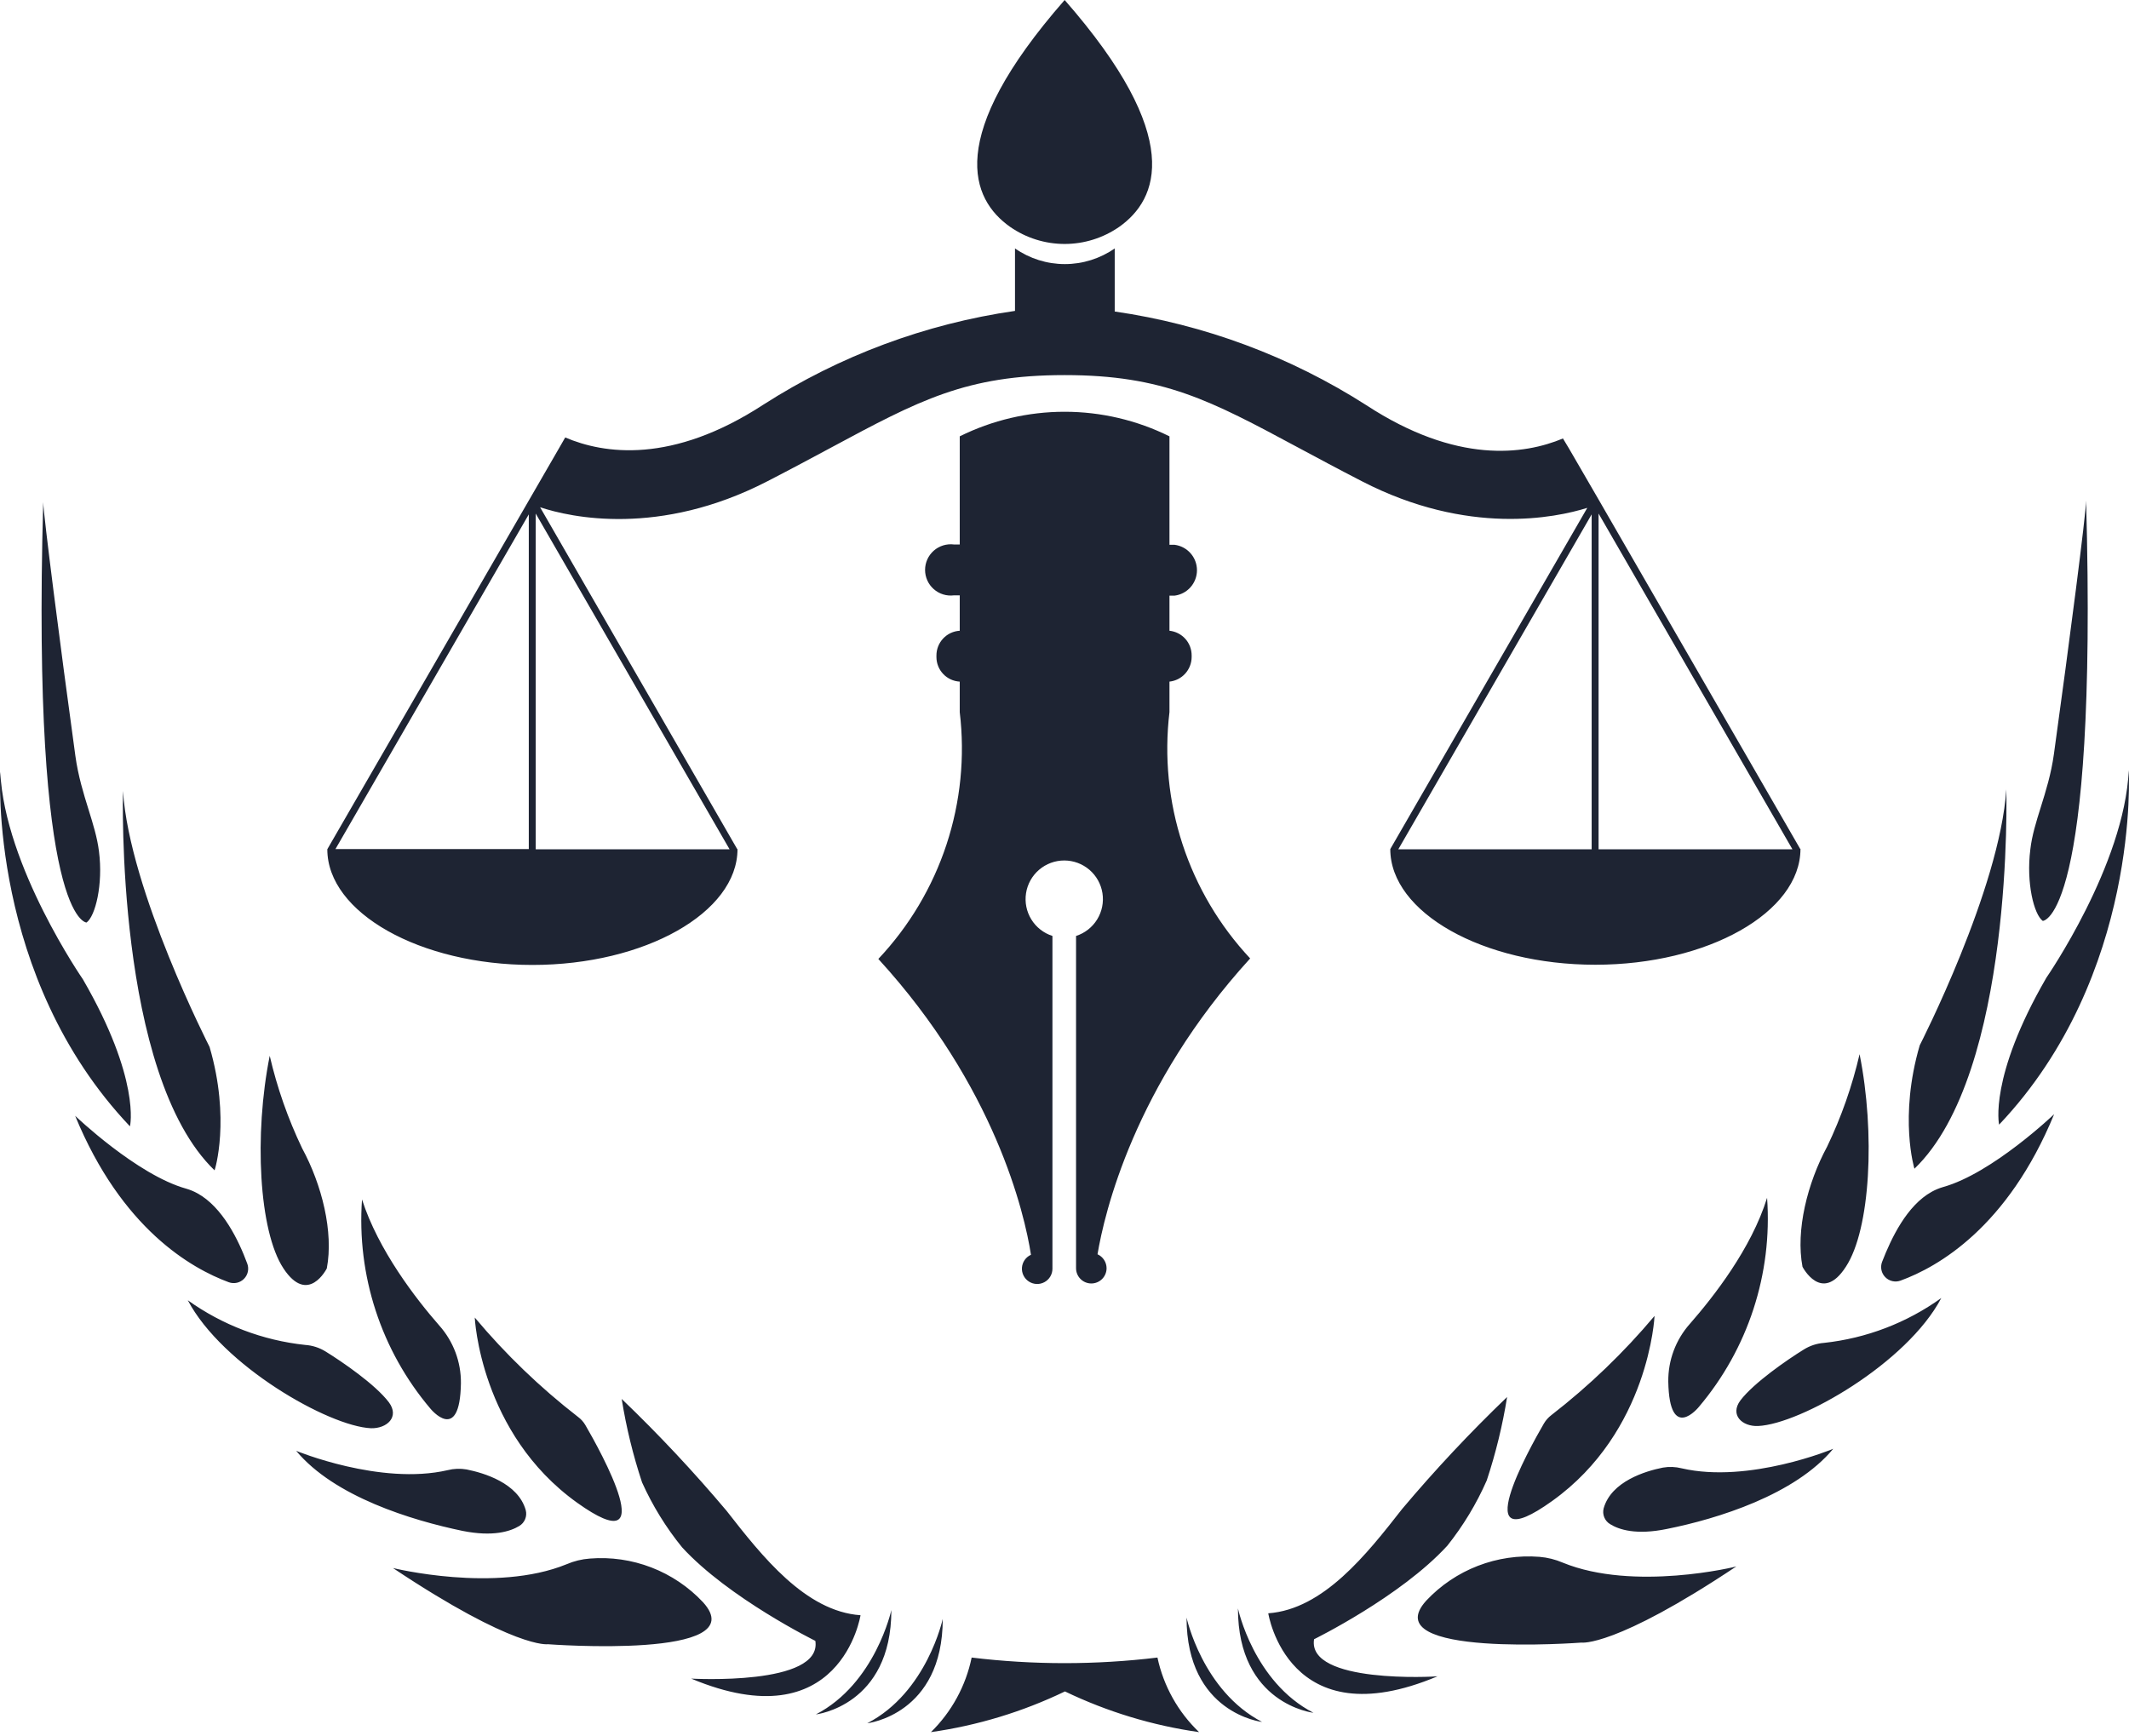 <?xml version="1.0" encoding="UTF-8"?> <svg xmlns="http://www.w3.org/2000/svg" width="499" height="407" viewBox="0 0 499 407" fill="none"> <path fill-rule="evenodd" clip-rule="evenodd" d="M249.536 57.193C244.966 57.193 240.505 55.795 236.752 53.186C227.617 46.747 221.345 32.198 249.536 0C277.727 32.198 271.454 46.747 262.32 53.186C258.567 55.795 254.106 57.193 249.536 57.193ZM274.102 159.797V166.952C272.852 177.373 273.897 187.942 277.165 197.917C280.432 207.892 285.842 217.031 293.015 224.694C265.778 254.554 258.837 284.51 257.239 294.05C257.869 294.334 258.404 294.793 258.781 295.372C259.157 295.951 259.359 296.627 259.362 297.318C259.362 298.266 258.985 299.176 258.314 299.847C257.643 300.518 256.733 300.895 255.785 300.895C254.836 300.895 253.926 300.518 253.255 299.847C252.584 299.176 252.207 298.266 252.207 297.318V219.423C254.265 218.763 256.019 217.39 257.154 215.55C258.288 213.711 258.728 211.527 258.395 209.392C258.061 207.257 256.975 205.311 255.333 203.906C253.691 202.501 251.601 201.729 249.44 201.729C247.279 201.729 245.189 202.501 243.548 203.906C241.906 205.311 240.82 207.257 240.486 209.392C240.152 211.527 240.592 213.711 241.727 215.55C242.861 217.39 244.616 218.763 246.674 219.423V297.437C246.674 298.081 246.5 298.713 246.171 299.266C245.842 299.82 245.37 300.274 244.804 300.581C244.238 300.889 243.6 301.038 242.956 301.013C242.313 300.987 241.688 300.789 241.148 300.438C240.608 300.088 240.172 299.598 239.888 299.02C239.603 298.443 239.479 297.799 239.53 297.157C239.58 296.515 239.803 295.899 240.175 295.373C240.546 294.847 241.053 294.431 241.641 294.169C240.139 284.438 233.198 254.673 205.866 224.813C213.089 217.154 218.542 208.002 221.839 198.004C225.136 188.006 226.197 177.405 224.946 166.952V159.797C223.478 159.718 222.095 159.082 221.08 158.018C220.065 156.954 219.494 155.543 219.484 154.073V153.691C219.476 152.206 220.038 150.774 221.054 149.692C222.07 148.609 223.463 147.957 224.946 147.872V139.572H223.587C222.74 139.679 221.881 139.605 221.065 139.354C220.25 139.104 219.497 138.682 218.857 138.118C218.217 137.554 217.704 136.861 217.353 136.083C217.002 135.306 216.821 134.462 216.821 133.609C216.821 132.756 217.002 131.913 217.353 131.135C217.704 130.358 218.217 129.664 218.857 129.1C219.497 128.536 220.25 128.115 221.065 127.864C221.881 127.614 222.74 127.539 223.587 127.647H224.946V102.294C232.585 98.505 240.997 96.533 249.524 96.533C258.051 96.533 266.463 98.505 274.102 102.294V127.718H275.294C276.746 127.902 278.08 128.609 279.047 129.707C280.015 130.805 280.549 132.218 280.549 133.681C280.549 135.144 280.015 136.557 279.047 137.655C278.08 138.752 276.746 139.459 275.294 139.643H274.102V147.872C275.533 148.02 276.858 148.695 277.819 149.766C278.78 150.838 279.309 152.228 279.301 153.667V154.049C279.291 155.478 278.756 156.854 277.797 157.914C276.838 158.975 275.523 159.645 274.102 159.797ZM76.717 199.102C76.717 213.985 98.444 226.22 124.775 226.22C151.106 226.22 172.857 213.961 172.857 199.054H172.786L126.588 118.917C133.743 121.303 154.516 125.882 179.798 112.86C185.399 109.978 190.326 107.331 194.802 104.927L194.802 104.927C215.406 93.86 226.434 87.936 249.536 87.936C272.637 87.936 283.665 93.86 304.27 104.927C308.745 107.331 313.673 109.978 319.274 112.86C344.078 125.643 364.59 121.398 372.031 119.061L325.857 199.054C325.857 213.937 347.584 226.172 373.915 226.172C400.246 226.172 421.997 213.913 421.997 199.007H421.926L374.678 117.105L367.762 105.18L366.331 102.795C357.22 106.611 341.407 108.829 320.252 94.996C302.379 83.558 282.27 76.07 261.27 73.029V58.242C257.841 60.632 253.763 61.913 249.583 61.913C245.404 61.913 241.326 60.632 237.897 58.242V72.886C216.902 75.919 196.8 83.409 178.939 94.853C157.474 108.853 141.518 106.42 132.479 102.556L130.928 105.251L123.94 117.343L76.74 199.054L76.717 199.102ZM373.056 199.102H327.741L373.056 120.587V199.102ZM374.678 199.102V120.396L420.113 199.102H374.678ZM125.562 199.102V120.396L170.997 199.102H125.562ZM123.94 120.587V199.054H78.625L123.94 120.587ZM227.737 388.593C242.201 390.342 256.823 390.342 271.287 388.593C272.711 395.267 276.11 401.358 281.042 406.075C270.136 404.529 259.533 401.311 249.607 396.535C239.69 401.313 229.095 404.531 218.196 406.075C223.045 401.326 226.367 395.239 227.737 388.593ZM20.287 216.274C22.338 214.796 24.198 207.378 23.196 199.579C22.802 196.387 21.82 193.227 20.764 189.827C19.587 186.037 18.317 181.948 17.663 177.184C14.062 151.02 10.198 120.682 10.127 117.725C7.384 216.274 20.287 216.274 20.287 216.274ZM0.062 180.952C1.111 203.109 19.428 229.583 19.428 229.583C32.975 252.98 30.519 264.046 30.447 264.046C-2.8 228.963 0.062 180.952 0.062 180.952ZM49.122 245.443C49.122 245.443 30.352 208.809 28.825 185.436C28.825 185.436 26.965 251.907 50.291 274.374C50.362 274.278 54.059 262.353 49.122 245.443ZM46.284 279.764C52.175 283.008 55.919 290.735 57.946 296.221C58.177 296.826 58.228 297.486 58.095 298.12C57.962 298.754 57.65 299.337 57.195 299.799C56.74 300.261 56.163 300.583 55.531 300.727C54.899 300.87 54.239 300.829 53.63 300.609C44.853 297.365 28.515 288.112 17.616 261.59C17.616 261.59 32.093 275.447 43.636 278.667C44.557 278.933 45.445 279.301 46.284 279.764ZM76.597 297.365C78.219 288.827 75.452 277.76 70.825 269.222C67.503 262.288 64.951 255.009 63.217 247.518C59.52 265.978 60.665 288.612 66.437 297.365C72.209 306.118 76.597 297.365 76.597 297.365ZM76.287 316.827C80.151 319.212 87.974 324.555 91.146 328.752C93.698 332.187 90.693 334.93 86.948 334.834C77.003 334.381 52.056 320.119 44.018 304.831C52.126 310.637 61.6 314.244 71.517 315.301C73.208 315.414 74.845 315.938 76.287 316.827ZM100.877 330.231C100.877 330.231 107.794 338.746 108.032 324.292C108.085 319.302 106.274 314.471 102.952 310.745C97.442 304.449 88.642 293.049 84.85 281.195C83.579 299.007 89.332 316.608 100.877 330.231ZM123.084 356.149C122.809 356.821 122.322 357.384 121.698 357.754C119.599 359.018 115.569 360.33 108.414 358.899C96.488 356.419 78.362 350.885 69.418 340.129C69.418 340.129 89.19 348.309 104.931 344.66C106.374 344.296 107.878 344.239 109.344 344.493C113.422 345.304 121.436 347.689 123.225 354.034C123.409 354.735 123.36 355.478 123.084 356.149ZM135.46 332.163C126.591 325.289 118.483 317.485 111.276 308.885C111.276 308.885 112.492 335.979 135.269 352.293C155.542 366.794 140.707 340.129 137.201 334.095C136.758 333.339 136.166 332.681 135.46 332.163ZM152.679 367.474C157.271 369.246 161.404 372.029 164.772 375.618C177.078 389.165 128.424 385.468 128.424 385.468C128.424 385.468 120.72 386.685 92.1 367.605C92.1 367.605 116.093 373.543 132.788 366.722C134.521 365.974 136.368 365.522 138.25 365.386C143.156 364.989 148.087 365.703 152.679 367.474ZM201.692 378.671C188.765 377.765 178.605 364.838 170.305 354.201C162.581 345.024 154.373 336.266 145.715 327.965C146.776 334.602 148.371 341.142 150.485 347.523C152.938 352.979 156.089 358.094 159.858 362.739C170.782 374.664 191.102 384.681 191.102 384.681C192.772 395.295 162.005 393.53 162.005 393.53C197.089 408.221 201.692 378.671 201.692 378.671ZM191.222 401.925C191.222 401.925 208.919 399.922 208.919 377.455C208.919 377.455 205.174 394.698 191.222 401.925ZM203.266 404C203.266 404 220.963 401.997 220.963 379.53C220.963 379.53 217.266 396.773 203.266 404ZM488.945 117.343C491.688 215.893 478.785 215.893 478.785 215.893C476.733 214.414 474.873 206.997 475.875 199.126C476.241 195.889 477.243 192.685 478.324 189.229C479.497 185.48 480.763 181.435 481.408 176.731C485.01 150.734 488.945 120.301 488.945 117.343ZM468.553 263.665C501.8 228.581 498.938 180.571 498.938 180.571C497.96 202.728 479.643 229.201 479.643 229.201C466.096 252.599 468.553 263.665 468.553 263.665ZM449.95 245.062C449.95 245.062 468.72 208.428 470.246 185.055C470.246 185.055 472.107 251.525 448.71 273.992C448.71 273.992 445.013 261.972 449.95 245.062ZM452.788 279.382C446.897 282.626 443.248 290.353 441.125 295.839C440.895 296.445 440.843 297.104 440.976 297.738C441.109 298.373 441.422 298.955 441.876 299.417C442.331 299.879 442.908 300.201 443.54 300.345C444.172 300.489 444.832 300.448 445.442 300.228C454.219 297.032 470.556 287.73 481.456 261.208C481.456 261.208 466.979 275.065 455.435 278.285C454.515 278.552 453.627 278.919 452.788 279.382ZM435.854 247.137C439.551 265.597 438.406 288.207 432.634 296.984C426.982 305.761 422.474 296.984 422.474 296.984C420.852 288.445 423.619 277.379 428.246 268.816C431.567 261.89 434.118 254.62 435.854 247.137ZM422.784 316.374C418.921 318.759 411.098 324.149 407.926 328.299C405.374 331.734 408.355 334.476 412.076 334.309C422.021 333.856 446.968 319.594 455.006 304.306C446.902 310.129 437.428 313.753 427.507 314.824C425.831 314.952 424.21 315.484 422.784 316.374ZM398.171 329.849C398.171 329.849 391.278 338.364 391.016 323.911C390.956 318.923 392.759 314.092 396.072 310.364C401.581 304.067 410.478 292.738 414.174 280.813C415.451 298.622 409.707 316.222 398.171 329.849ZM394.164 344.231C392.721 343.867 391.218 343.81 389.752 344.064C385.673 344.875 377.66 347.284 375.871 353.604C375.686 354.306 375.736 355.049 376.011 355.72C376.286 356.392 376.773 356.955 377.397 357.325C379.472 358.613 383.503 359.925 390.682 358.446C402.607 356.061 420.733 350.432 429.677 339.652C429.677 339.676 409.905 347.88 394.164 344.231ZM363.802 351.887C343.53 366.412 358.364 339.747 361.87 333.713C362.319 332.955 362.91 332.291 363.611 331.757C372.476 324.887 380.583 317.092 387.796 308.503C387.796 308.503 386.579 335.597 363.802 351.887ZM366.283 366.34C364.548 365.596 362.703 365.136 360.821 364.981C355.915 364.595 350.984 365.317 346.394 367.092C341.804 368.867 337.67 371.65 334.3 375.236C321.993 388.783 370.648 385.087 370.648 385.087C370.648 385.087 378.399 386.303 406.972 367.223C406.972 367.294 382.907 373.162 366.283 366.34ZM339.237 362.357C328.313 374.306 307.993 384.3 307.993 384.3C306.318 394.774 336.401 393.091 336.94 392.984C301.863 407.765 297.26 378.218 297.26 378.218C310.187 377.288 320.347 364.361 328.647 353.748C336.371 344.571 344.579 335.813 353.237 327.512C352.176 334.149 350.581 340.689 348.467 347.069C346.064 352.543 342.961 357.682 339.237 362.357ZM336.947 392.981L336.94 392.984C336.946 392.983 336.948 392.982 336.947 392.981ZM290.153 377.073C290.153 399.54 307.85 401.543 307.85 401.543C293.826 394.317 290.153 377.073 290.153 377.073ZM278.108 379.22C278.108 401.687 295.805 403.69 295.805 403.69C281.805 396.392 278.108 379.22 278.108 379.22Z" fill="#1E2433"></path> </svg> 